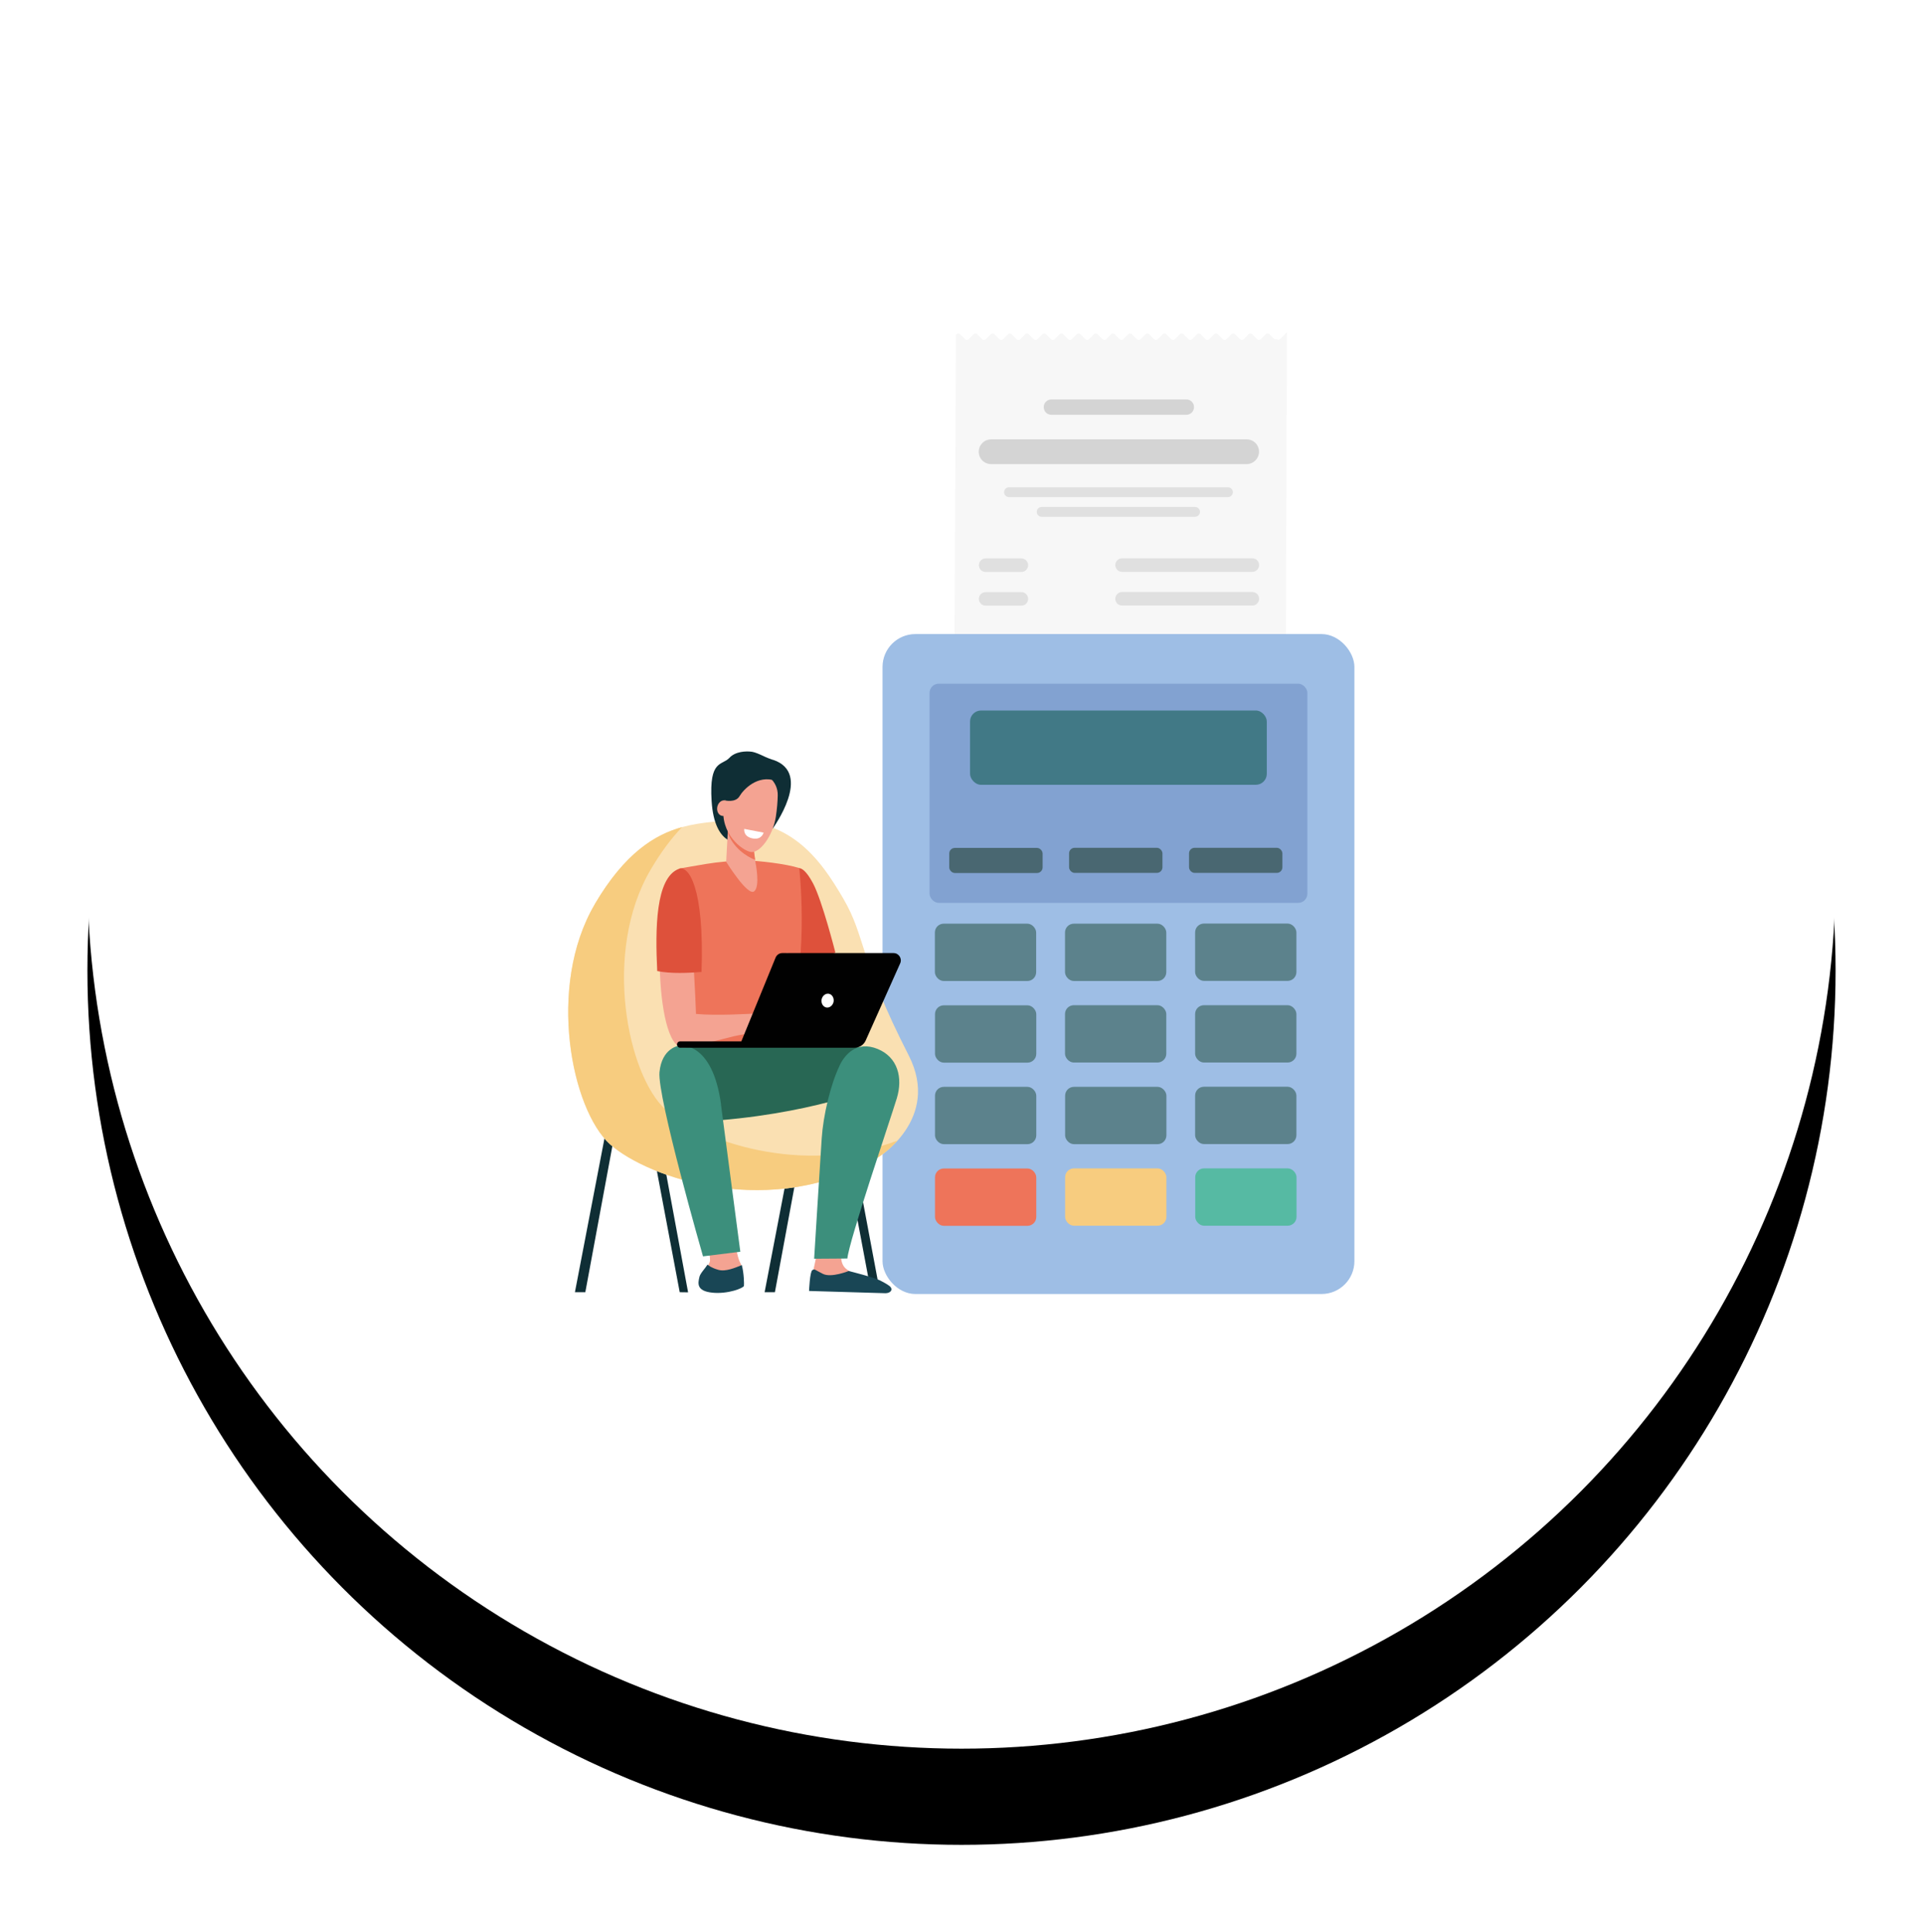<?xml version="1.0" encoding="UTF-8"?>
<svg width="220px" height="221px" viewBox="0 0 220 221" version="1.1" xmlns="http://www.w3.org/2000/svg" xmlns:xlink="http://www.w3.org/1999/xlink">
    <title>icone-comptabilite-my-agileva</title>
    <defs>
        <circle id="path-1" cx="100" cy="100" r="100"></circle>
        <filter x="-10.2%" y="-5.2%" width="120.5%" height="121.0%" filterUnits="objectBoundingBox" id="filter-2">
            <feOffset dx="0" dy="11" in="SourceAlpha" result="shadowOffsetOuter1"></feOffset>
            <feGaussianBlur stdDeviation="5" in="shadowOffsetOuter1" result="shadowBlurOuter1"></feGaussianBlur>
            <feColorMatrix values="0 0 0 0 0   0 0 0 0 0   0 0 0 0 0  0 0 0 0.1 0" type="matrix" in="shadowBlurOuter1"></feColorMatrix>
        </filter>
    </defs>
    <g id="CSS" stroke="none" stroke-width="1" fill="none" fill-rule="evenodd">
        <g id="CSS-Copy" transform="translate(-202, -2960)">
            <g id="icone-comptabilite-my-agileva" transform="translate(212, 2960)">
                <g id="Oval">
                    <use fill="black" fill-opacity="1" filter="url(#filter-2)" xlink:href="#path-1"></use>
                    <use fill="#FFFFFF" fill-rule="evenodd" xlink:href="#path-1"></use>
                </g>
                <g id="icone-01" transform="translate(55, 38)" fill-rule="nonzero">
                    <path d="M80.807,0.815 L80.212,0.22 C80.108,0.116 79.927,0.116 79.824,0.22 L79.229,0.815 C79.125,0.918 78.944,0.918 78.841,0.815 L78.246,0.22 C78.142,0.116 77.961,0.116 77.858,0.22 L77.263,0.815 C77.159,0.918 76.978,0.918 76.875,0.815 L76.28,0.22 C76.177,0.116 75.995,0.116 75.892,0.22 L75.297,0.815 C75.194,0.918 75.012,0.918 74.909,0.815 L74.314,0.22 C74.211,0.116 74.03,0.116 73.926,0.22 L73.331,0.815 C73.228,0.918 73.047,0.918 72.943,0.815 L72.348,0.22 C72.245,0.116 72.064,0.116 71.96,0.22 L71.365,0.815 C71.262,0.918 71.081,0.918 70.977,0.815 L70.382,0.22 C70.279,0.116 70.098,0.116 69.994,0.22 L69.399,0.815 C69.296,0.918 69.115,0.918 69.011,0.815 L68.416,0.22 C68.313,0.116 68.132,0.116 68.028,0.22 L67.433,0.815 C67.33,0.918 67.149,0.918 67.045,0.815 L66.45,0.22 C66.347,0.116 66.166,0.116 66.062,0.22 L65.468,0.815 C65.364,0.918 65.183,0.918 65.08,0.815 L64.485,0.22 C64.381,0.116 64.2,0.116 64.097,0.22 L63.502,0.815 C63.398,0.918 63.217,0.918 63.114,0.815 L62.519,0.22 C62.415,0.116 62.234,0.116 62.131,0.22 L61.536,0.815 C61.432,0.918 61.251,0.918 61.148,0.815 L60.553,0.22 C60.449,0.116 60.268,0.116 60.165,0.22 L59.57,0.815 C59.466,0.918 59.285,0.918 59.182,0.815 L58.587,0.22 C58.483,0.116 58.302,0.116 58.199,0.22 L57.604,0.815 C57.5,0.918 57.319,0.918 57.216,0.815 L56.621,0.22 C56.517,0.116 56.336,0.116 56.233,0.22 L55.638,0.815 C55.535,0.918 55.353,0.918 55.25,0.815 L54.655,0.22 C54.552,0.116 54.371,0.116 54.267,0.22 L53.672,0.815 C53.569,0.918 53.388,0.918 53.284,0.815 L52.689,0.22 C52.586,0.116 52.405,0.116 52.301,0.22 L51.706,0.815 C51.603,0.918 51.422,0.918 51.318,0.815 L50.723,0.22 C50.62,0.116 50.439,0.116 50.335,0.22 L49.74,0.815 C49.637,0.918 49.456,0.918 49.352,0.815 L48.757,0.22 C48.654,0.116 48.473,0.116 48.369,0.22 L47.774,0.815 C47.671,0.918 47.49,0.918 47.386,0.815 L46.791,0.22 C46.688,0.116 46.507,0.116 46.403,0.22 L45.808,0.815 C45.705,0.918 45.524,0.918 45.42,0.815 L44.826,0.22 C44.722,0.116 44.541,0.116 44.438,0.22 L44.438,0.22 C44.438,0.22 44.36,0.336 44.36,0.414 L44.14,48.578 L82.061,48.695 L82.229,0 L82.229,0 L81.44,0.789 C81.337,0.892 81.156,0.892 81.052,0.789 L80.807,0.815 Z" id="Path" fill="#F7F7F7"></path>
                    <polygon id="Rectangle" fill="#E3E3E2" style="mix-blend-mode: multiply;" transform="translate(62.88, 38.014) rotate(179.98) translate(-62.88, -38.014)" points="43.92 37.102 81.841 37.102 81.841 38.926 43.92 38.926"></polygon>
                    <path d="M63.372,29.708 L78.272,29.708 C78.699,29.708 79.048,30.045 79.048,30.484 L79.048,30.484 C79.048,30.911 78.699,31.26 78.272,31.26 L63.372,31.26 C62.945,31.26 62.596,30.924 62.596,30.484 L62.596,30.484 C62.596,30.058 62.945,29.708 63.372,29.708 Z" id="Path" fill="#E0E0E0"></path>
                    <path d="M63.372,25.854 L78.272,25.854 C78.699,25.854 79.048,26.19 79.048,26.63 L79.048,26.63 C79.048,27.057 78.699,27.406 78.272,27.406 L63.372,27.406 C62.945,27.406 62.596,27.07 62.596,26.63 L62.596,26.63 C62.596,26.203 62.945,25.854 63.372,25.854 Z" id="Path" fill="#E0E0E0"></path>
                    <path d="M54.177,19.982 L71.714,19.982 C72.025,19.982 72.284,20.228 72.284,20.539 L72.284,20.539 C72.284,20.849 72.038,21.108 71.714,21.108 L54.177,21.108 C53.866,21.108 53.607,20.862 53.607,20.551 L53.607,20.551 C53.607,20.241 53.853,19.982 54.177,19.982 L54.177,19.982 Z" id="Path" fill="#E0E0E0"></path>
                    <path d="M50.439,17.732 L75.478,17.732 C75.789,17.732 76.047,17.978 76.047,18.288 L76.047,18.288 C76.047,18.598 75.801,18.857 75.478,18.857 L50.439,18.857 C50.128,18.857 49.87,18.611 49.87,18.301 L49.87,18.301 C49.87,17.991 50.115,17.732 50.439,17.732 Z" id="Path" fill="#E0E0E0"></path>
                    <path d="M47.761,29.721 L51.848,29.721 C52.275,29.721 52.624,30.071 52.624,30.497 L52.624,30.497 C52.624,30.924 52.275,31.273 51.848,31.273 L47.761,31.273 C47.335,31.273 46.985,30.924 46.985,30.497 L46.985,30.497 C46.985,30.071 47.335,29.721 47.761,29.721 L47.761,29.721 Z" id="Path" fill="#E0E0E0"></path>
                    <path d="M47.761,25.867 L51.848,25.867 C52.275,25.867 52.624,26.216 52.624,26.643 L52.624,26.643 C52.624,27.07 52.275,27.419 51.848,27.419 L47.761,27.419 C47.335,27.419 46.985,27.07 46.985,26.643 L46.985,26.643 C46.985,26.216 47.335,25.867 47.761,25.867 L47.761,25.867 Z" id="Path" fill="#E0E0E0"></path>
                    <path d="M48.395,12.248 L77.612,12.248 C78.401,12.248 79.035,12.869 79.035,13.658 L79.035,13.658 C79.035,14.447 78.401,15.081 77.612,15.081 L48.395,15.081 C47.606,15.081 46.973,14.46 46.973,13.671 L46.973,13.671 C46.973,12.882 47.606,12.248 48.395,12.248 Z" id="Path" fill="#D4D4D4"></path>
                    <path d="M55.289,7.683 L70.719,7.683 C71.21,7.683 71.598,8.071 71.598,8.562 L71.598,8.562 C71.598,9.053 71.21,9.442 70.719,9.442 L55.289,9.442 C54.797,9.442 54.409,9.053 54.409,8.562 L54.409,8.562 C54.409,8.071 54.797,7.683 55.289,7.683 Z" id="Path" fill="#D4D4D4"></path>
                    <rect id="Rectangle" fill="#9EBEE5" x="35.966" y="34.52" width="53.985" height="75.48" rx="3.76"></rect>
                    <rect id="Rectangle" fill="#82A2D1" x="41.346" y="40.198" width="43.224" height="25.065" rx="1.05"></rect>
                    <rect id="Rectangle" fill="#417986" x="45.977" y="43.263" width="33.951" height="8.497" rx="1.26"></rect>
                    <rect id="Rectangle" fill="#5C828C" x="41.954" y="67.643" width="11.588" height="6.557" rx="1.01"></rect>
                    <rect id="Rectangle" fill="#5C828C" x="41.967" y="76.981" width="11.588" height="6.557" rx="1.01"></rect>
                    <rect id="Rectangle" fill="#5C828C" x="41.967" y="86.306" width="11.588" height="6.557" rx="1.01"></rect>
                    <rect id="Rectangle" fill="#5C828C" x="56.841" y="67.643" width="11.588" height="6.557" rx="1.01"></rect>
                    <rect id="Rectangle" fill="#5C828C" x="56.841" y="76.968" width="11.588" height="6.557" rx="1.01"></rect>
                    <rect id="Rectangle" fill="#5C828C" x="56.854" y="86.306" width="11.588" height="6.557" rx="1.01"></rect>
                    <rect id="Rectangle" fill="#F7CC7F" x="56.854" y="95.631" width="11.588" height="6.557" rx="1.01"></rect>
                    <rect id="Rectangle" fill="#5C828C" x="71.727" y="67.63" width="11.588" height="6.557" rx="1.01"></rect>
                    <rect id="Rectangle" fill="#496771" x="43.597" y="58.977" width="10.683" height="2.871" rx="0.64"></rect>
                    <rect id="Rectangle" fill="#496771" x="57.306" y="58.964" width="10.683" height="2.871" rx="0.64"></rect>
                    <rect id="Rectangle" fill="#496771" x="71.029" y="58.964" width="10.683" height="2.871" rx="0.64"></rect>
                    <rect id="Rectangle" fill="#5C828C" x="71.727" y="76.968" width="11.588" height="6.557" rx="1.01"></rect>
                    <rect id="Rectangle" fill="#5C828C" x="71.727" y="86.293" width="11.588" height="6.557" rx="1.01"></rect>
                    <rect id="Rectangle" fill="#EE745A" x="41.967" y="95.644" width="11.588" height="6.557" rx="1.01"></rect>
                    <rect id="Rectangle" fill="#56BAA3" x="71.74" y="95.631" width="11.588" height="6.557" rx="1.01"></rect>
                    <g id="Group" transform="translate(0, 47.945)">
                        <polygon id="Path" fill="#0F2E35" points="1.964 61.848 0.774 61.848 5.184 38.891 6.18 39.085"></polygon>
                        <polygon id="Path" fill="#0F2E35" points="34.634 61.745 35.617 61.551 31.362 38.891 30.379 39.085"></polygon>
                        <polygon id="Path" fill="#0F2E35" points="23.653 61.848 22.476 61.848 26.887 38.891 27.87 39.085"></polygon>
                        <polygon id="Path" fill="#0F2E35" points="12.763 61.848 13.72 61.861 9.491 38.994 8.495 39.188"></polygon>
                        <path d="M17.057,7.993 C13.151,8.407 8.107,8.859 3.037,17.486 C-2.498,26.915 0.412,41.012 4.783,44.931 C9.155,48.85 23.433,53.687 35.436,46.444 C35.436,46.444 42.679,42.06 38.967,34.778 C33.237,23.578 34.052,21.237 31.491,16.852 C28.93,12.468 25.335,7.113 17.044,8.006 L17.057,7.993 Z" id="Path" fill="#FAE0B2"></path>
                        <path d="M3.037,17.473 C6.503,11.588 9.944,9.506 13.035,8.652 C11.845,9.894 10.629,11.485 9.426,13.541 C3.891,22.97 6.801,37.067 11.172,40.986 C15.052,44.452 26.719,48.656 37.686,44.504 C36.561,45.759 35.449,46.431 35.449,46.431 C23.446,53.674 9.168,48.837 4.796,44.918 C0.425,40.999 -2.498,26.915 3.05,17.473 L3.037,17.473 Z" id="Path" fill="#F7CC7F"></path>
                        <g transform="translate(10.099, 0)" id="Path">
                            <polygon fill="#F39C8E" points="19.478 22.323 20.487 25.35 17.434 24.134"></polygon>
                            <path d="M16.335,13.347 C16.542,13.347 17.098,13.541 17.913,15.08 C18.961,17.046 20.474,23.009 20.474,23.009 L15.921,24.703 L15.339,23.461 L14.382,13.89 C14.382,13.89 16.27,13.334 16.335,13.347 L16.335,13.347 Z" fill="#DE513B"></path>
                            <path d="M10.321,12.481 C11.627,12.481 14.835,12.856 16.335,13.334 C16.335,13.334 17.434,22.763 15.352,29.928 C14.886,31.532 15.74,36.576 15.74,36.576 L2.263,36.395 C2.263,36.395 3.854,24.198 3.259,22.22 C2.651,20.254 2.638,13.386 2.638,13.386 C2.638,13.386 2.729,13.373 5.665,12.869 C7.036,12.636 8.937,12.468 10.321,12.468 L10.321,12.481 Z" fill="#EE745A"></path>
                            <path d="M8.756,54.101 C8.756,54.101 9.053,57.541 9.597,58.498 C10.14,59.455 9.571,61.072 9.545,61.292 C9.519,61.512 8.394,61.835 6.596,61.641 C4.811,61.447 4.837,61.033 4.979,60.374 C5.122,59.701 6.079,58.848 6.13,58.214 C6.182,57.58 5.587,55.291 5.587,55.291 L8.756,54.101 L8.756,54.101 Z" fill="#F4A392"></path>
                            <path d="M14.214,33.743 C14.214,33.743 23.513,33.226 25.595,34.481 C27.678,35.735 25.22,38.322 25.22,38.322 C25.22,38.322 17.641,41.62 4.966,42.344 C1.966,42.512 1.707,34.519 2.263,33.847 C2.819,33.187 14.214,33.731 14.214,33.731 L14.214,33.743 Z" fill="#286754"></path>
                            <path d="M6.376,61.9 C4.54,61.706 4.76,60.8 4.915,60.115 C5.005,59.688 5.536,59.184 5.846,58.692 C6.014,58.822 6.273,59.054 7.075,59.287 C7.902,59.533 9.041,59.042 9.765,58.744 C10.023,59.701 10.036,60.93 10.011,61.124 C9.985,61.357 8.213,62.094 6.363,61.9 L6.376,61.9 Z" fill="#194655"></path>
                            <path d="M7.385,40.404 C7.76,43.211 9.597,57.218 9.597,57.218 L5.329,57.748 C5.329,57.748 0.078,39.473 0.349,36.679 C0.621,33.886 2.587,33.653 2.587,33.653 C2.587,33.653 6.402,32.967 7.398,40.417 L7.385,40.404 Z" fill="#3C8F7C"></path>
                            <path d="M2.483,14.46 C3.738,13.981 4.359,25.337 4.527,30.019 C6.764,30.238 10.644,30.019 11.614,29.954 C12.067,29.915 13.115,29.54 13.567,29.475 C14.033,29.411 14.447,29.385 14.68,29.424 C14.757,29.437 17.085,30.394 17.292,30.601 C17.538,30.859 18.21,31.506 18.094,31.79 C17.978,32.075 16.814,31.002 16.814,31.002 L16.245,30.678 C16.956,31.377 18.314,32.295 18.12,32.618 C17.926,32.942 16.71,32.01 15.831,31.377 C16.581,32.049 17.512,33.265 17.292,33.446 C17.098,33.614 16.038,32.217 14.912,31.816 C14.498,31.661 14.072,32.075 13.748,32.127 C13.503,32.166 13.128,32.243 12.895,32.178 L11.666,31.829 C11.252,31.868 11.239,32.114 10.812,32.204 C10.321,32.308 9.519,32.424 8.898,32.566 C5.316,33.446 4.113,33.847 3.013,33.847 C-0.31,33.847 -0.504,15.559 2.47,14.447 L2.483,14.46 Z" fill="#F4A392"></path>
                            <path d="M0.09,25.117 C-0.142,20.331 -0.116,14.434 2.574,13.425 C3.634,13.024 5.497,15.417 5.16,25.22 C3.725,25.337 1.63,25.44 0.09,25.117 L0.09,25.117 Z" fill="#DE513B"></path>
                            <polygon fill="#F39C8E" points="15.106 23.06 14.835 23.06 10.722 33.161 11.006 33.123"></polygon>
                            <path d="M21.237,57.037 C21.237,57.037 20.862,58.227 21.534,59.016 C22.207,59.805 24.975,60.581 25.337,61.007 C25.699,61.434 25.673,61.796 25.673,61.796 L17.887,61.576 L17.978,59.223 L18.34,57.528 L21.25,57.011 L21.237,57.037 Z" fill="#F4A392"></path>
                            <path d="M22.013,59.417 C22.013,59.417 20.008,60.231 19.051,59.753 C18.081,59.274 18.12,59.145 17.835,59.326 C17.551,59.507 17.46,61.706 17.46,61.706 L26.216,61.964 C26.824,61.952 27.135,61.499 26.643,61.124 C26.307,60.865 25.906,60.684 25.686,60.555 C25.001,60.167 22.026,59.43 22.026,59.43 L22.013,59.417 Z" fill="#194655"></path>
                            <path d="M20.939,35.955 C21.534,34.688 22.905,33.045 25.311,34.028 C27.6,34.972 28.221,37.3 27.497,39.68 C26.772,42.06 22,56.067 21.845,57.994 L18.042,58.02 C18.042,58.02 18.728,46.936 18.909,44.246 C19.077,41.672 19.905,38.128 20.952,35.942 L20.939,35.955 Z" fill="#3C8F7C"></path>
                            <path d="M27.122,23.06 L14.395,23.06 C14.059,23.06 13.761,23.267 13.632,23.578 L9.713,33.161 L2.703,33.161 C2.509,33.161 2.354,33.317 2.354,33.524 L2.354,33.524 C2.354,33.718 2.509,33.886 2.703,33.886 L22.672,33.886 C23.216,33.886 23.72,33.562 23.94,33.058 L27.885,24.237 C28.13,23.681 27.73,23.06 27.122,23.06 L27.122,23.06 Z" fill="#010101"></path>
                            <path d="M20.267,28.635 C20.176,29.062 19.801,29.359 19.426,29.281 C19.051,29.204 18.818,28.79 18.896,28.363 C18.986,27.936 19.361,27.639 19.737,27.716 C20.112,27.794 20.344,28.208 20.267,28.635 Z" fill="#FFFFFF"></path>
                            <g transform="translate(6.273, 0)">
                                <path d="M7.075,0.97 C6.687,0.84 6.312,0.698 5.949,0.517 C5.535,0.323 5.005,0.09 4.669,0.039 C3.958,-0.065 2.742,-0 2.069,0.737 C1.229,1.642 -0.259,0.905 0.039,5.665 C0.375,11.058 3.376,10.476 3.453,10.372 C3.531,10.282 6.13,6.919 6.13,6.919 C6.13,6.919 7.036,8.911 7.036,8.833 C7.036,8.756 11.679,2.509 7.075,0.957 L7.075,0.97 Z" fill="#0F2E35"></path>
                                <path d="M4.798,10.773 L5.057,12.701 C5.057,12.701 5.639,15.481 4.889,16.012 C4.139,16.542 1.707,12.623 1.707,12.623 L1.966,7.734 L4.798,10.773 L4.798,10.773 Z" fill="#F4A392"></path>
                                <path d="M1.888,9.312 C2.509,10.98 3.971,12.002 5.018,12.403 L4.798,10.773 L1.966,7.734 L1.888,9.312 L1.888,9.312 Z" fill="#EE745A"></path>
                                <path d="M4.643,2.418 C6.221,2.16 7.644,3.44 7.605,5.018 C7.592,5.703 7.527,6.57 7.385,7.488 C7.036,9.713 5.523,11.679 4.514,11.498 C3.505,11.317 0.983,9.402 1.423,6.234 C1.694,4.281 2.975,2.677 4.63,2.405 L4.643,2.418 Z" fill="#F4A392"></path>
                                <path d="M2.134,6.609 C2.043,7.1 1.655,7.437 1.254,7.372 C0.854,7.307 0.595,6.855 0.685,6.363 C0.776,5.872 1.164,5.535 1.565,5.6 C1.966,5.665 2.224,6.117 2.134,6.609 Z" fill="#F4A392"></path>
                                <path d="M1.565,5.6 C1.565,5.6 2.781,5.897 3.233,5.121 C3.686,4.345 5.29,2.651 7.346,3.35 C9.39,4.048 5.548,1.655 5.38,1.655 C5.212,1.655 3.246,1.642 3.246,1.642 C3.246,1.642 1.733,2.884 1.681,3.026 C1.63,3.168 1.19,4.656 1.19,4.656 L1.578,5.6 L1.565,5.6 Z" fill="#0F2E35"></path>
                            </g>
                            <path d="M10.049,8.859 L12.261,9.286 C12.261,9.286 12.054,10.114 11.071,9.959 C9.881,9.765 10.049,8.859 10.049,8.859 L10.049,8.859 Z" fill="#FFFFFF"></path>
                        </g>
                    </g>
                </g>
            </g>
        </g>
    </g>
</svg>
